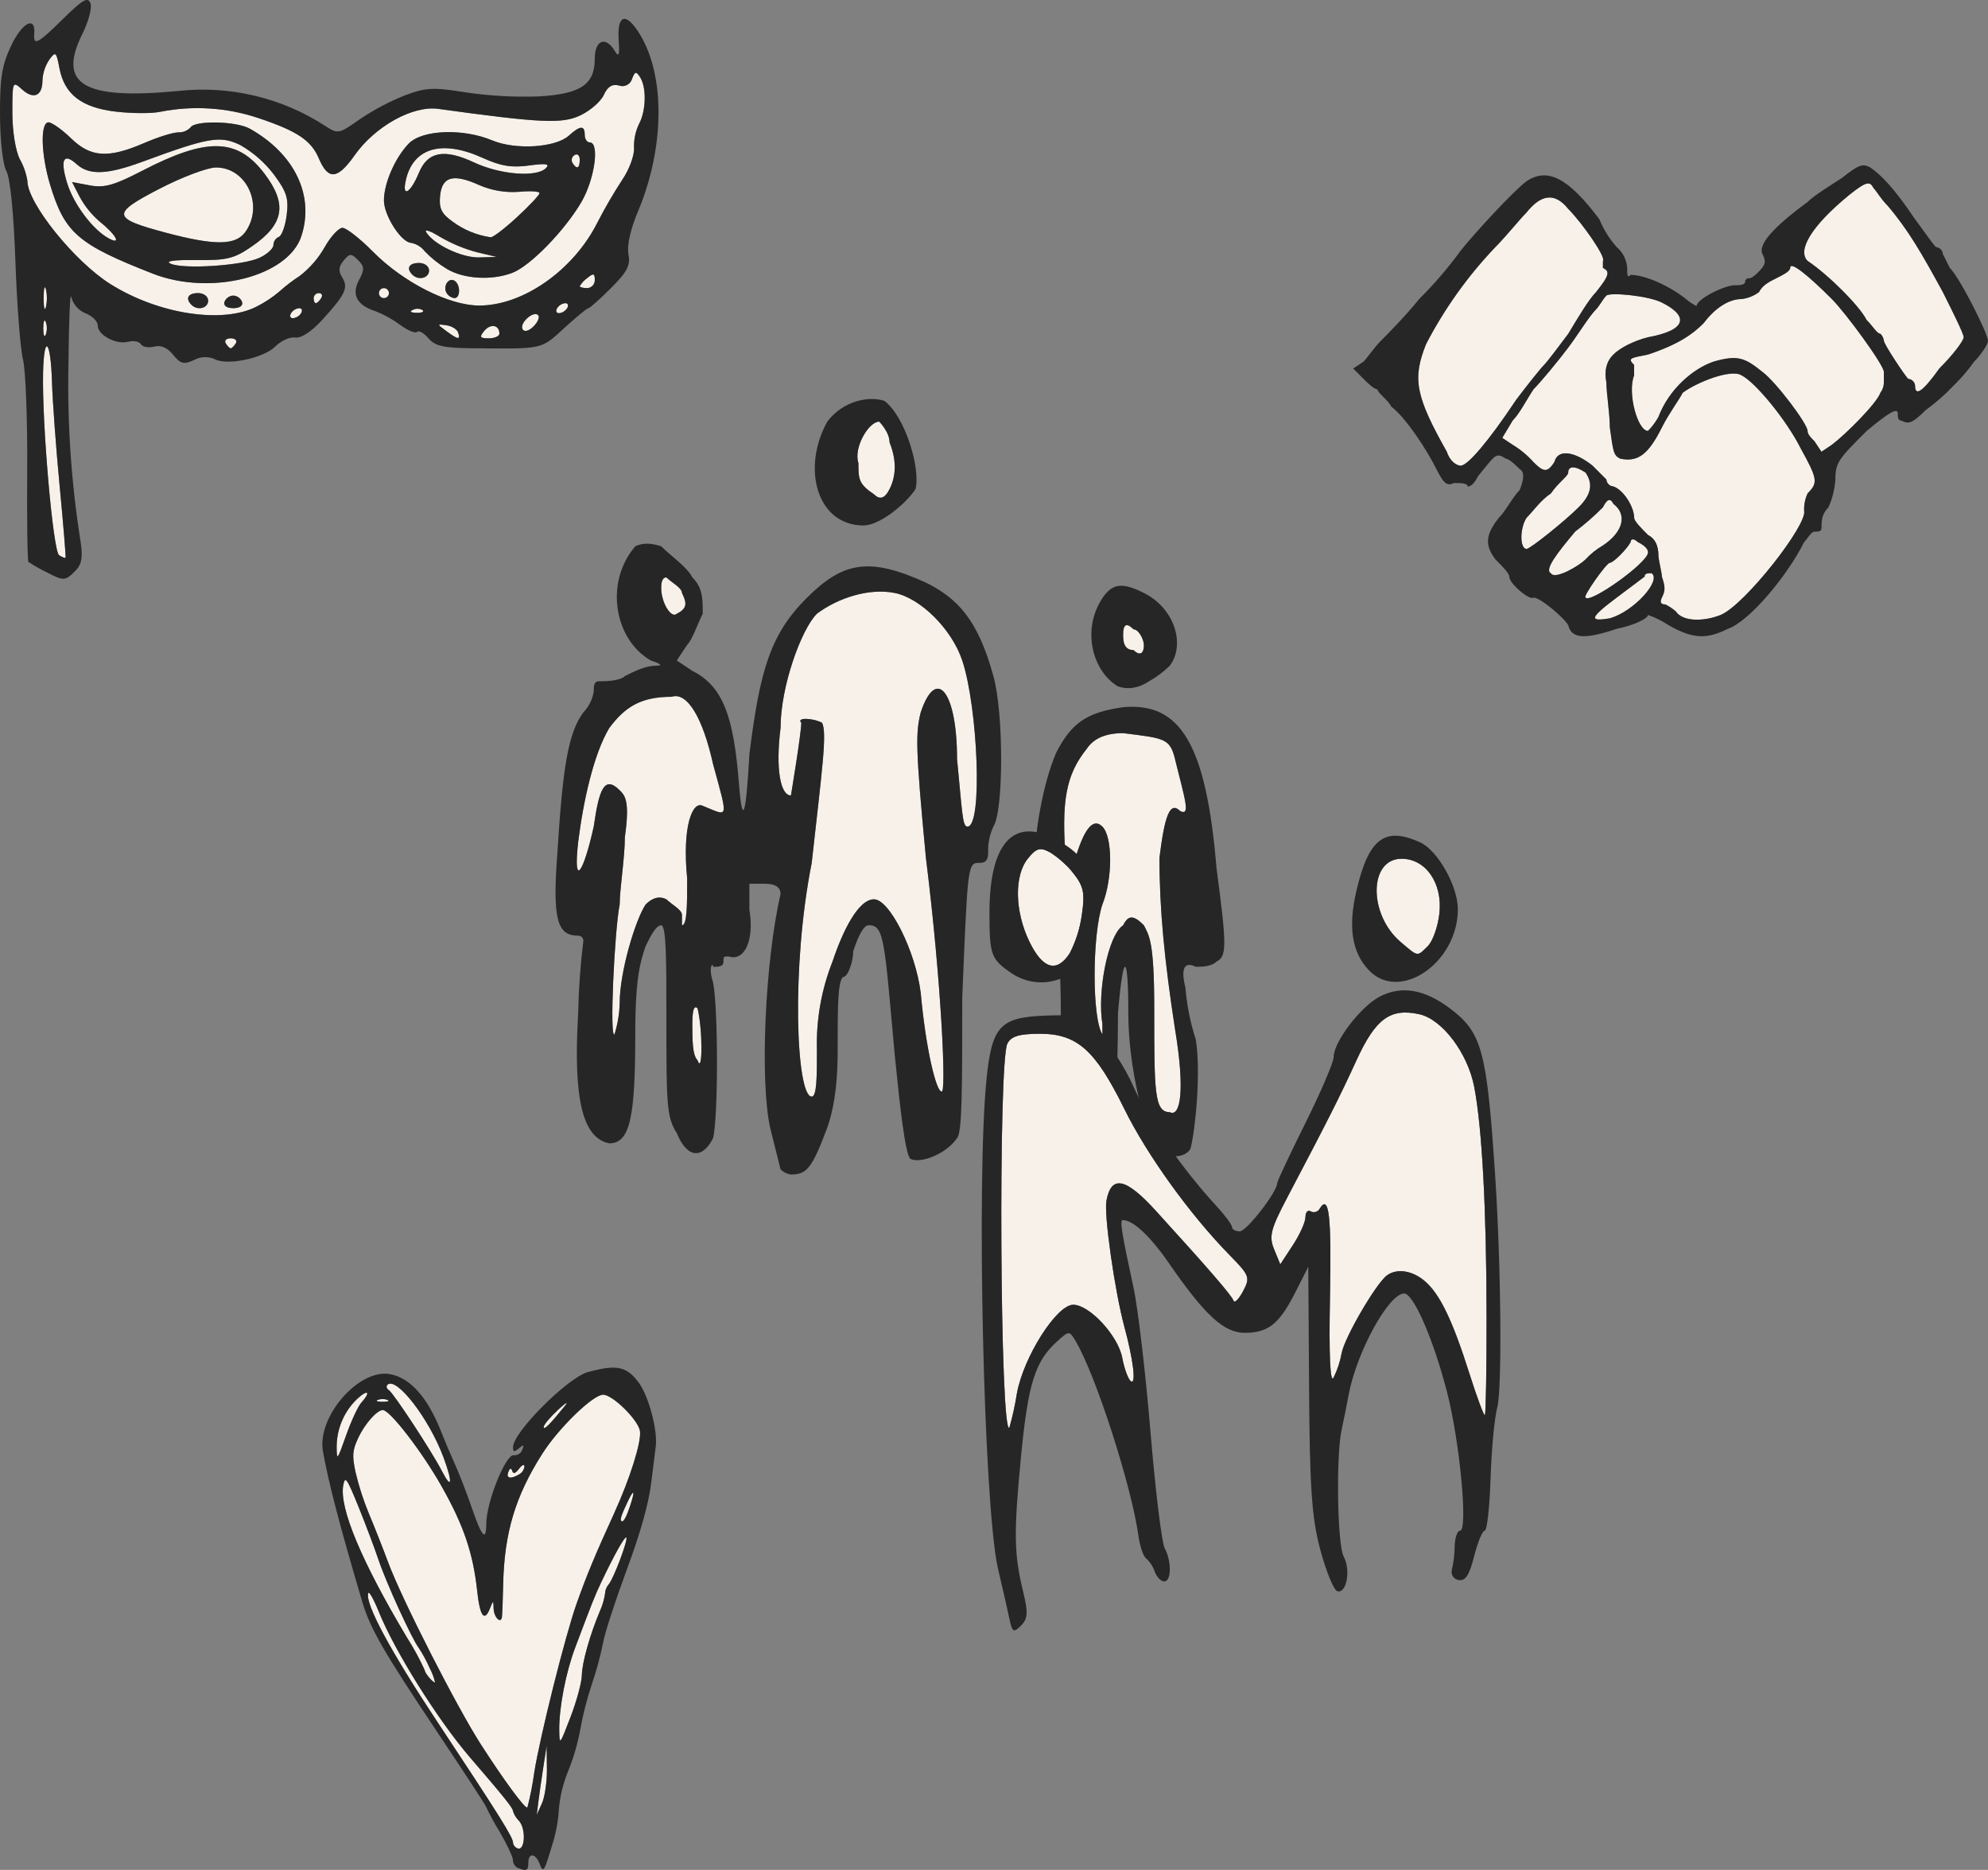 <?xml version="1.0" encoding="UTF-8"?>
<svg id="Ebene_1" data-name="Ebene 1" xmlns="http://www.w3.org/2000/svg" viewBox="0 0 277.228 260.691">
  <rect x="0" y="0" width="277.228" height="260.691" fill="#808080" stroke="none"/>
  <defs>
    <style>
      .cls-1 {
        fill: #f7f1ea;
      }

      .cls-1, .cls-2 {
        stroke-width: 0px;
      }

      .cls-2 {
        fill: #262626;
      }
    </style>
  </defs>
  <path class="cls-1" d="M61.348,33.014c-1.353-.837-2.214-1.121-1.911-.631,1.062,1.717,4.974,3.572,7.399,3.505l2.45-.066-2.737-.643c-1.823-.485-3.572-1.213-5.2-2.164Z"/>
  <path class="cls-1" d="M54.229,193.805c.659.428,6.014,8.59,7.381,11.253,1.407,2.74,1.549,1.668.247-1.851-2.007-5.424-6.604-11.372-7.833-10.143-.203.203-.111.536.205.741Z"/>
  <path class="cls-1" d="M80.846,22.263c0-.6-.32-.894-.711-.652h0c-.385.218-.523.705-.309,1.092.6.971,1.02.789,1.02-.44Z"/>
  <path class="cls-1" d="M41.718,42.964c-.465.049-.882.307-1.133.701-.236.385-.117.7.267.7.465-.048.882-.306,1.133-.7.239-.385.118-.701-.267-.701Z"/>
  <path class="cls-1" d="M58.431,24.064c1.219-2.942,3.529-3.362,7.714-1.402,3.63,1.697,8.673,2.094,9.984.782.604-.603.016-.694-2.364-.368-2.411.331-3.939.082-6.409-1.043-5.679-2.587-9.683-1.466-10.745,3.003v.002c-.617,2.602.613,1.942,1.82-.974Z"/>
  <path class="cls-1" d="M44.477,40.864c-.397-.008-.727.303-.741.7,0,.385.138.701.308.701s.504-.316.742-.701c.238-.384.098-.7-.309-.7Z"/>
  <path class="cls-1" d="M72.376,26.742c-1.886.142-3.779-.175-5.516-.924-3.656-1.65-5.225-1.222-5.49,1.494-.17,1.739.193,2.483,1.75,3.588,1.562,1.153,3.385,1.902,5.307,2.179.298.044,1.951-1.22,3.675-2.809v-.002c1.724-1.589,3.135-3.093,3.135-3.343s-1.287-.332-2.861-.182Z"/>
  <path class="cls-1" d="M78.751,196.027c.589-.732.175-.499-.936.528v.003c-1.097,1.015-1.995,2.083-1.995,2.374,0,.521.859-.328,2.931-2.905Z"/>
  <path class="cls-1" d="M72.477,205.494c.37-.231.611-.621.651-1.055-.009-.35-.345-.203-.748.328-.513.677-.799.759-.954.294-.155-.464-.324-.407-.552.187h0c-.341.888.395,1.001,1.603.246Z"/>
  <path class="cls-1" d="M52.008,35.088c4.221,4.275,10.617,7.514,14.828,7.51,6.105-.006,13.088-4.894,16.439-11.508,1.062-2.069,2.231-4.082,3.503-6.029.973-1.435,1.71-3.428,1.638-4.43-.04-1.157.198-2.307.697-3.352.987-1.821,1.064-5.066.155-6.502-.554-.876-.724-.842-1.136.231-.009.031-.02.062-.031.093-.271.722-1.076,1.088-1.798.817-.935-.245-1.574.153-2.101,1.311-.416.915-1.89,2.199-3.275,2.857-2.54,1.205-5.481,1.071-19.821-.909-3.546-.49-8.811,2.435-11.66,6.48-2.384,3.382-3.681,3.494-4.986.427-1.068-2.51-3.004-3.805-8.393-5.613-4.409-1.486-9.129-1.792-13.693-.89-1.154.254-3.937.246-6.182-.013-4.81-.554-7.22-2.409-7.91-6.089-.426-2.269-.532-2.356-1.411-1.155-.569.856-.897,1.85-.95,2.876,0,2.181-1.23,2.728-2.844,1.266-1.328-1.201-1.356-1.134-1.352,3.259.003,2.607.442,5.324,1.051,6.489.522.935.877,1.954,1.046,3.011,0,3.087,6.563,11.237,11.586,14.386h0c6.699,4.202,15.657,5.571,20.4,3.119,1.121-.565,2.172-1.26,3.131-2.071.896-.807,1.855-1.542,2.867-2.197,1.402-1.086,2.576-2.438,3.455-3.979.841-1.497,1.964-2.72,2.495-2.72s2.445,1.497,4.251,3.325ZM57.502,38.293c-.889-.888-.464-1.633.933-1.633h0c.778,0,1.4.467,1.4,1.051,0,1.066-1.481,1.436-2.333.583ZM63.377,41.56c-.451-.056-.852-.313-1.091-.7-.571-.923.265-2.234,1.098-1.72h0c.851.525.845,2.42-.007,2.42ZM56.985,20.029c1.865-1.947,7.568-2.167,11.675-.451,3.245,1.358,8.815,1.005,10.67-.67,1.579-1.431,2.213-1.459,2.213-.102,0,.578.315,1.051.7,1.051,1.408,0,.683,5.152-1.173,8.321-2.347,4.004-7.146,8.92-9.632,9.864-2.892,1.099-6.822.855-9.153-.57-1.123-.678-2.153-1.501-3.061-2.448-.463-.604-1.131-1.018-1.878-1.164l.006-.003c-1.363,0-3.813-3.797-3.813-5.906,0-2.391,1.542-5.935,3.445-7.921ZM26.695,42.495c-.889-.888-.464-1.633.933-1.633h0c.778,0,1.4.467,1.4,1.051,0,1.066-1.481,1.436-2.333.583ZM32.529,42.962c-.903,0-1.399-.355-1.226-.876.199-.509.68-.852,1.226-.875.546.023,1.026.366,1.226.875.171.521-.323.876-1.226.876ZM42.019,32.941c-1.861,5.639-12.673,8.358-20.717,5.209-10.438-4.085-12.275-5.674-14.308-12.37-1.283-4.23-1.4-8.725-.227-8.725.464,0,1.883,1.01,3.153,2.239,2.75,2.664,5.183,2.813,10.242.625,1.861-.805,3.969-1.464,4.685-1.464.651.029,1.283-.227,1.732-.7.613-.992,6.367-.869,8.237.175,6.275,3.508,9.073,9.34,7.201,15.011h.002Z"/>
  <path class="cls-1" d="M34.24,32.302c2.577-3.679.161-8.941-4.108-8.953-1.185-.003-4.743,1.336-7.907,2.974h0c-6.753,3.498-6.661,4.103.93,6.124,6.831,1.819,9.736,1.781,11.085-.145Z"/>
  <path class="cls-1" d="M32.179,47.165c-.623,0-.938.316-.7.701.239.385.553.699.7.699s.463-.314.7-.699c.239-.385-.077-.701-.7-.701Z"/>
  <path class="cls-1" d="M33.468,20.203c-2.803-1.331-4.373-1.057-13.699,2.38-4.829,1.779-7.353,1.867-9.069.315-1.821-1.649-2.336-.698-1.37,2.527.9,3.003,3.607,6.617,5.856,7.821,1.847.989.968-.57-1.367-2.423-1.089-.954-2.002-2.093-2.697-3.364l-1.074-2.078,2.473.464c2.018.379,3.363.004,7.313-2.04,9.029-4.673,13.243-4.582,17.017.367,3.245,4.254,2.785,7.057-1.664,10.135-2.548,1.762-3.496,1.999-7.817,1.949-3.164-.037-4.432.147-3.555.518,1.896.801,10.063.249,12.389-.838,1.059-.494,1.926-1.295,1.926-1.779.004-.49.295-.932.745-1.128.41-.137.907-1.503,1.103-3.035v.004c.298-2.332.006-3.257-1.799-5.683-1.277-1.674-2.879-3.073-4.711-4.11Z"/>
  <path class="cls-1" d="M57.608,43.187c-.559.224-.393.39.423.423h-.001c.738.032,1.151-.135.919-.367-.409-.244-.913-.265-1.341-.056Z"/>
  <path class="cls-1" d="M53.539,40.166c-.386,0-.7.312-.7.699,0,.386.312.7.699.7.386,0,.699-.314.7-.7,0-.386-.313-.699-.699-.699Z"/>
  <path class="cls-1" d="M62.251,45.347c-1.348-.191-1.348-.181-.003.815h0c1.648,1.216,1.993,1.258,1.638.19-.15-.447-.884-.9-1.634-1.005Z"/>
  <path class="cls-1" d="M6.405,42.79c.177-.807.177-1.643,0-2.45-.176-.675-.32-.123-.32,1.224s.144,1.901.32,1.226Z"/>
  <path class="cls-1" d="M121.882,68.913l-.002-.003c.724.722,1.449.722,2.171-.724q1.446-2.895,0-6.515c0-1.446-1.446-2.893-1.446-2.893-1.446,0-3.617,3.62-2.893,5.79,0,2.173,0,2.898,2.171,4.344Z"/>
  <path class="cls-1" d="M158.069,90.63c.722.722,1.446.722,1.446-.724,0-.724-.722-2.171-1.446-2.171q-1.446-1.449-1.446.724c0,.724,0,2.171,1.446,2.171Z"/>
  <path class="cls-1" d="M67.535,46.125c-.721.867-.617,1.042.62,1.042h0c.816,0,1.486-.296,1.486-.659,0-1.212-1.232-1.437-2.106-.383Z"/>
  <path class="cls-1" d="M6.386,46.641c.195-.567.195-1.183,0-1.751-.193-.482-.353-.088-.353.875s.159,1.356.353.876Z"/>
  <path class="cls-1" d="M8.324,67.822c-.515-5.392-.996-11.94-1.073-14.554-.173-5.844-1.107-6.867-1.242-1.36-.171,7.087,1.394,24.981,2.235,25.499.436.271.843.43.904.354h-.003c.062-.076-.306-4.547-.82-9.939Z"/>
  <path class="cls-1" d="M78.826,42.265c-.464.049-.881.306-1.133.699-.236.385-.117.701.267.701.465-.049.882-.307,1.133-.701.239-.384.119-.699-.267-.699Z"/>
  <path class="cls-1" d="M72.881,45.913c.254.41.873.242,1.527-.412.605-.607.891-1.312.635-1.568-.671-.671-2.668,1.159-2.161,1.98Z"/>
  <path class="cls-1" d="M81.894,38.765c-.426.3-.784.687-1.051,1.135,0,.145.473.265,1.051.265.603-.027,1.071-.534,1.05-1.137,0-.93-.189-.978-1.05-.264Z"/>
  <path class="cls-1" d="M53.354,195.43c.737,0,1.038-.121.67-.269-.433-.149-.904-.149-1.337,0h-.003c-.366.148-.067.269.67.269Z"/>
  <path class="cls-1" d="M221.11,65.886c-1.452-.967-2.419-.967-2.419,0,0,.487-1.451,1.452-2.418,2.905-1.451.968-2.418,2.419-3.385,3.386v-.003c-.968,1.452-.968,4.353,0,4.353.483,0,5.321-3.871,7.255-5.804s1.935-3.385.968-4.838Z"/>
  <path class="cls-1" d="M163.862,105.829c-.724-2.895-1.449-2.895-7.239-3.62q-3.62,0-5.066,2.171c-2.893,3.62-3.617,7.239-2.893,15.927v7.238l.721-5.79c1.451-5.79,2.898-7.964,4.344-6.515,1.446,1.449,1.446,7.239,0,10.859-1.446,4.341-1.446,15.924,0,18.095v-1.446c-.727-4.344.722-12.307,2.893-13.754.722-1.446,1.446-1.446,2.893,0,.722,1.446,1.446,2.171,1.446,11.58,0,11.586,0,14.478,2.171,14.478,1.449.724,2.171-2.895.724-11.583-1.449-9.409-2.171-16.646-2.171-23.885.719-5.79,1.446-7.961,2.893-6.515,1.446.724.722-1.449-.724-7.239l.008-.002Z"/>
  <path class="cls-1" d="M215.305,50.893c.484-.484,1.933-2.419,3.385-4.354,1.452-2.418,2.903-4.837,3.87-5.805,1.934-2.419,1.934-2.903.968-3.386v-.967c.483-.484-2.902-5.32-4.838-7.256-1.935-2.421-3.87-1.935-5.804.484-.968.968-2.901,3.385-4.354,4.837-3.85,4.033-7.108,8.594-9.674,13.544-1.932,4.837-1.449,7.257,2.905,14.996.482,1.451,1.451,1.934,1.934,1.934h-.002c.968,0,3.87-3.386,7.739-9.19,1.452-1.932,3.386-4.353,3.87-4.837Z"/>
  <path class="cls-1" d="M124.774,82.67c-3.617-.727-7.964.719-10.856,2.893-2.176,2.171-5.068,10.134-5.068,15.924-.724,5.79,0,9.41,1.446,9.41,0,0,1.446-8.688,1.446-10.134-.722-.724,1.451-.724,2.898,0,.724,1.449,0,6.515-1.446,19.544l.002.002c-2.893,14.478-2.171,32.573,0,32.573.724,0,.724-2.895.724-6.515-.113-4.206.625-8.391,2.171-12.305,1.451-4.344,3.615-8.688,5.79-8.688s5.793,7.239,6.515,13.029c.722,7.964,2.171,13.754,2.893,13.754.722.724,0-15.2-2.171-32.573-1.446-15.2-1.446-17.371-.724-20.268,2.176-6.511,5.068-2.895,5.068,6.515.724,7.239.724,9.412,1.446,9.412,2.171,0,1.449-16.649-.722-23.163-1.449-4.344-5.795-8.683-9.412-9.41Z"/>
  <path class="cls-1" d="M96.548,142.745c0,2.17,0,4.344.724,5.068.724,2.171.724-4.346,0-7.239q-.724-.722-.724,2.171Z"/>
  <path class="cls-1" d="M93.655,97.143c-4.346,0-6.515,1.451-8.685,4.344-2.173,3.62-3.619,10.134-4.344,15.924-.722,6.515.724,4.344,2.171-2.171.727-5.068,1.449-7.239,3.619-5.068.724.724,1.449,1.449.724,6.515,0,2.895-.724,7.239-.724,9.41-.721,3.619-1.446,18.819-.721,18.098.441-1.407.684-2.87.721-4.344,0-4.344,2.173-11.581,3.62-13.754q1.446-1.446,2.893-.724c.727.727,2.173,1.449,2.173,2.173v1.446h.003c.722,0,.722-2.895.722-6.515-.719-7.237.727-10.856,2.173-10.134,3.62,1.449,3.62,2.173,1.446-5.79-1.446-6.517-3.62-10.134-5.79-9.41Z"/>
  <path class="cls-1" d="M263.192,28.633c-.968-.966-1.452-1.935-1.936-2.418-.484-.968-.967-.968-3.385.967-5.321,4.354-7.257,7.739-5.805,9.191,2.902,1.935,7.255,6.287,8.223,8.223.967.967,1.451,1.934,1.934,1.934.263.261.433.6.484.967,0,.484,2.902,4.838,3.385,5.321.519.035.932.448.968.968h0c0,1.452.968.968,3.386-2.418,1.933-1.935,3.385-3.87,3.385-4.353s-1.449-3.384-2.901-6.289c-2.902-5.321-4.838-8.707-7.739-12.093Z"/>
  <path class="cls-1" d="M229.821,77.01c0-.484-.484-.968-1.452-1.452-.484-.484-.968-.484-.968,0-.487.969-2.421,2.905-2.905,2.905s-3.869,4.837-3.385,4.837h.004c.483.966,8.706-4.837,8.706-6.29Z"/>
  <path class="cls-1" d="M249.647,37.336c0,.485-.97.97-1.936,1.452-.966.482-1.934.967-2.418,1.935-.709.526-1.542.859-2.418.968-1.935,0-3.869,1.451-5.321,3.385-1.451,1.449-3.385,2.902-7.739,4.354-2.418.485-2.902.485-1.935,1.452v1.453c-.97,2.418.482,7.739,1.935,7.739.569-.577,1.057-1.228,1.453-1.936,1.451-3.869,4.834-6.772,7.739-7.739,3.385-.966,4.354-.482,6.772,1.452,1.935,1.451,6.289,7.255,6.289,8.223,0,.485.484.969.967,1.452l.968,1.452,1.452-.968-.002-.003c1.935-1.451,6.288-5.803,6.772-7.255.316-.418.486-.928.484-1.452v-1.453c0-.968-5.321-8.224-7.256-10.158-3.386-3.386-5.804-5.321-5.804-4.354Z"/>
  <path class="cls-1" d="M50.382,195.555c1.377-1.521.941-1.927-.572-.53-1.845,1.763-2.88,4.208-2.862,6.759v.003c.011,1.898.092,1.795,1.306-1.644.712-2.019,1.669-4.082,2.128-4.589Z"/>
  <path class="cls-1" d="M242.878,52.338c-1.451-.968-6.287.966-8.223,2.418-.486.967-1.938,2.903-2.905,4.837-1.934,3.87-3.386,4.837-5.804,4.354-.969-.484-.969-.967-1.453-4.354,0-1.934-.484-4.836-.484-6.288q-.485-2.417.968-3.87c.968-.966,2.903-1.935,4.837-2.418,5.321-.968,5.805-2.903,1.935-4.837-1.935-.968-7.254-1.45-7.739-.968-.485.482-.969,1.451-1.453,1.935-.965.968-2.419,3.386-3.87,5.321-1.451,1.934-3.87,4.837-4.837,5.805-.969,1.448-1.937,3.386-2.905,4.353l-1.452,2.418,1.452.968c1.083.658,2.062,1.473,2.905,2.418,1.453,1.452,1.938,1.452,2.905,0,.484-1.935,2.903-1.451,5.321.484.968.967,1.935,1.934,1.935,1.934.035.519.448.932.968.968,1.452.484,2.905,2.901,2.905,4.353,0,.484.968,1.451,1.934,2.418.968.484,1.453,1.453,1.453,2.905,0,.487.483,2.421.483,2.905.484,1.452.483,1.938,0,2.905q-.483.967.484.967c.523.26,1.011.585,1.453.968.967,1.451,3.87,1.451,6.288.484,3.386-1.452,12.093-12.576,11.609-14.512-.033-.833.133-1.662.484-2.418l-.002-.006c1.451-1.451,1.451-1.935-.968-6.288-1.935-3.87-6.289-9.191-8.223-10.158Z"/>
  <path class="cls-1" d="M229.337,80.394l-3.87,2.905c-3.872,2.905-3.872,3.389-.968,2.905v-.005c3.386-.968,7.257-5.321,5.805-6.288-.484,0-.968,0-.968.484Z"/>
  <path class="cls-1" d="M223.529,76.044c2.905-1.935,3.387-4.352,1.452-5.805-.485-.969-.969-.484-1.452.484-1.209,1.218-2.502,2.349-3.87,3.385-2.419,2.9-4.353,5.321-3.386,5.805h0c.484.97,3.87-.967,4.838-1.934.706-.761,1.521-1.413,2.418-1.935Z"/>
  <path class="cls-1" d="M87.626,209.152c-1.092,2.271-1.281,2.942-.827,2.942.154,0,.483-.541.73-1.203,1.003-2.678,1.061-3.744.097-1.738Z"/>
  <path class="cls-1" d="M83.812,220.652c-.854,1.805-1.201,2.676-3.617,9.093-1.299,3.448-2.25,8.392-2.205,11.464.031,2.141.056,2.111,1.573-1.836.847-2.204,1.556-4.819,1.574-5.81.031-1.766,1.122-5.643,2.529-8.978.35-.774.589-1.593.711-2.434.02-.462.194-.904.494-1.256v-.002c.641-.658,2.757-6.261,2.472-6.545-.211-.211-1.727,2.495-3.531,6.305Z"/>
  <path class="cls-1" d="M84.107,194.442c-1.421,0-6.205,4.645-8.491,8.242-3.767,5.925-5.29,11.018-5.451,18.235-.046,2.06-.117,4.06-.158,4.444-.115,1.132-1.14.149-1.176-1.133-.034-1.163-.038-1.163-.531.066-.753,1.876-1.383,1.005-1.75-2.425-.57-5.332-1.891-9.221-4.984-14.682-2.733-4.826-7.191-10.608-8.182-10.608-.82,0-2.521,1.931-3.441,3.906-.804,1.732-.86,2.442-.358,4.785.467,1.952,1.084,3.865,1.847,5.722.694,1.636,1.925,4.752,2.737,6.927,1.91,5.11,9.513,20.024,12.88,25.262,3.216,5.005,6.222,9.082,6.493,8.811.422-1.625.745-3.275.967-4.94.821-5.088,4.332-19.078,5.887-23.457,1.429-4.023,2.57-6.768,5.259-12.65h-.003c2.191-4.796,3.8-9.906,3.593-11.421-.207-1.527-3.805-5.083-5.139-5.083Z"/>
  <path class="cls-1" d="M94.377,85.562c1.446-.722,1.446-1.446.724-2.893,0-.727-1.449-1.449-2.173-2.173q-.724,0-.724,1.446c0,2.173,1.449,4.344,2.173,3.62Z"/>
  <path class="cls-1" d="M75.772,246.329c-.25,1.618-.56,3.784-.689,4.814l-.234,1.872.726-1.604h.002c.401-.882.711-3.048.69-4.814l-.039-3.209-.456,2.942Z"/>
  <path class="cls-1" d="M59.239,232.871c0,.388,1.107,1.696,1.436,1.696-.161-.699-.415-1.374-.755-2.006-.427-.976-.935-1.915-1.517-2.808-.982-1.288-4.553-9.098-5.624-12.302-.542-1.618-1.803-4.959-2.803-7.425-1.608-3.962-1.852-4.309-2.106-2.976v-.006c-.601,3.14,2.522,10.606,8.882,21.254.937,1.463,1.768,2.992,2.486,4.573Z"/>
  <path class="cls-1" d="M71.54,252.503c0-.425-1.173-1.891-6-7.497-4.482-5.204-10.512-14.832-12.715-20.303-.703-1.745-1.365-2.912-1.47-2.595-.477,1.436,3.031,7.971,9.634,17.943,8.693,13.126,10.552,16.094,10.552,16.845.048.376.309.69.67.804h-.004c1.021.349,1.16-2.75.172-3.841-.386-.377-.673-.842-.838-1.356Z"/>
  <path class="cls-2" d="M81.971,191.29c-2.8.764-10.43,8.406-10.43,10.446,0,.711.142.744.814.185.682-.566.759-.531.474.212-.184.487-.671.791-1.189.744-1.097-.185-3.793,6.484-3.822,9.458-.027,2.673-.595,2.035-2.117-2.38-.659-1.912-1.666-4.509-2.24-5.773-.573-1.264-1.438-3.309-1.925-4.547-1.885-4.797-4.315-7.541-7.146-8.061-4.344-.8-10.212,5.944-9.358,10.756.775,4.365,2.376,10.488,5.474,20.949,1.125,3.799,2.966,6.983,10.782,18.666,3.575,5.347,6.503,9.832,6.503,9.967.558,1.181,1.183,2.329,1.872,3.439,1.03,1.757,1.872,3.555,1.872,3.996.009.453.266.865.67,1.071,1.215.49,1.471.365,1.471-.716,0-1.442.994-1.358,1.568.134.527,1.365.608,1.234,1.899-3.076.451-1.527.722-3.102.807-4.693.174-1.8.616-3.565,1.313-5.234.744-1.853,1.301-3.775,1.661-5.739.383-2.125.918-4.219,1.603-6.267.652-1.926,1.184-3.891,1.592-5.883.189-1.177,1.654-5.686,3.255-10.02,1.983-5.363,3.085-9.293,3.453-12.302.298-2.432.574-4.662.615-4.957.293-2.189-.959-6.955-2.318-8.831-1.708-2.356-3.083-2.653-7.155-1.542ZM77.815,196.558v-.003c1.111-1.027,1.526-1.26.936-.528-2.073,2.576-2.931,3.426-2.931,2.905,0-.292.898-1.36,1.995-2.374ZM70.875,205.248h0c.228-.593.397-.65.552-.186.155.464.441.383.954-.294.403-.531.739-.678.748-.328-.041.434-.282.824-.651,1.055-1.208.755-1.943.642-1.603-.246ZM54.024,193.064c1.229-1.229,5.826,4.719,7.833,10.143,1.302,3.519,1.16,4.591-.247,1.851-1.367-2.663-6.722-10.825-7.381-11.253-.316-.205-.408-.539-.205-.741ZM52.684,195.161h.003c.433-.149.904-.149,1.337,0,.368.148.067.269-.67.269s-1.036-.121-.67-.269ZM46.949,201.787v-.003c-.019-2.551,1.017-4.997,2.861-6.759,1.513-1.396,1.949-.991.572.53-.459.507-1.417,2.57-2.128,4.589-1.213,3.439-1.295,3.541-1.305,1.644ZM47.87,207.044v.006c.255-1.332.499-.986,2.107,2.976,1,2.465,2.261,5.807,2.803,7.425,1.071,3.204,4.642,11.014,5.624,12.302.582.893,1.089,1.832,1.517,2.808.34.632.594,1.307.755,2.006-.329,0-1.436-1.308-1.436-1.696-.719-1.582-1.55-3.11-2.486-4.573-6.36-10.647-9.483-18.114-8.882-21.254ZM72.206,257.7h.004c-.361-.115-.623-.429-.67-.804,0-.751-1.859-3.719-10.552-16.845-6.604-9.971-10.111-16.507-9.634-17.943.105-.317.768.85,1.47,2.595,2.203,5.471,8.233,15.099,12.715,20.303,4.828,5.606,6,7.072,6,7.497.164.514.452.979.838,1.356.988,1.091.85,4.19-.172,3.841ZM75.577,251.41h-.002l-.726,1.604.234-1.872c.129-1.03.439-3.195.689-4.814l.456-2.942.039,3.209c.021,1.765-.289,3.932-.69,4.814ZM84.871,220.893v.002c-.301.352-.475.794-.495,1.256-.121.841-.36,1.66-.711,2.434-1.407,3.336-2.499,7.212-2.529,8.978-.017.99-.726,3.605-1.574,5.81-1.517,3.947-1.542,3.977-1.573,1.836-.044-3.073.907-8.016,2.205-11.464,2.417-6.417,2.763-7.288,3.617-9.093,1.804-3.809,3.32-6.516,3.531-6.305.284.284-1.831,5.887-2.472,6.545ZM87.53,210.89c-.247.663-.576,1.203-.73,1.203-.454,0-.265-.67.827-2.942.965-2.006.906-.94-.097,1.738ZM85.654,210.946h.003c-2.689,5.883-3.83,8.627-5.259,12.651-1.556,4.38-5.067,18.369-5.887,23.457-.222,1.665-.544,3.315-.967,4.94-.271.271-3.277-3.806-6.493-8.811-3.366-5.238-10.97-20.151-12.88-25.262-.813-2.175-2.043-5.291-2.737-6.927-.763-1.857-1.381-3.77-1.847-5.722-.503-2.342-.447-3.053.358-4.785.92-1.975,2.621-3.906,3.441-3.906.99,0,5.449,5.782,8.182,10.608,3.092,5.461,4.413,9.35,4.984,14.682.367,3.43.997,4.301,1.75,2.425.493-1.229.497-1.229.531-.066.037,1.281,1.061,2.265,1.176,1.133.04-.385.112-2.385.158-4.444.161-7.216,1.684-12.31,5.451-18.235,2.286-3.598,7.071-8.242,8.491-8.242,1.335,0,4.933,3.557,5.139,5.083.207,1.515-1.402,6.624-3.593,11.42Z"/>
  <path class="cls-2" d="M271.901,37.349c-.484-.967-.967-1.934-.967-1.934-.035-.519-.448-.932-.968-.968-.484-.483-1.452-1.935-2.905-3.869-2.905-4.354-4.837-6.289-6.288-7.256-.967-.484-1.452-.484-3.869,1.453-1.452.968-3.87,2.418-4.837,3.386q-7.256,5.321-6.288,7.256c.484.968.484,1.452-.484,2.418-.484.484-.967.968-1.452.968-.262-.006-.478.202-.484.464v.02c0,.483-.968.483-1.452.483-1.452,0-5.321,1.936-5.321,2.905-.523-.26-1.011-.585-1.452-.967-2.418-1.936-5.805-3.386-7.739-3.386-.484.484-.484,0-.484-.968-.073-1.125-.597-2.172-1.452-2.905-1.022-1.142-1.84-2.45-2.418-3.869-4.347-5.805-7.248-7.258-10.151-5.323-1.936,1.452-7.256,7.255-9.191,9.674-1.749,2.41-3.69,4.674-5.805,6.77-1.934,2.418-4.837,5.321-5.321,5.804-.967.968-1.935,2.419-2.418,2.905l-1.452.968,1.452,1.453c.484.484,1.453,1.452,1.936,1.452,0,.484,1.452,1.453,1.935,2.418,1.935,1.452,4.837,5.805,6.288,8.707.968,1.935,1.452,2.418,2.419,1.935.967,0,1.935,0,1.935.484.484,0,.968-.484,1.452-1.452,2.418-2.905,2.418-3.385,3.87-2.418.484,0,1.453.968,1.935,1.452q.968.483,0,2.905c-.968.967-1.935,2.901-2.905,3.87-1.935,2.418-1.935,3.87-.484,5.805.968.968,1.936,1.934,1.936,2.418,0,.968,2.901,3.386,3.385,2.905.968,0,4.354,2.905,4.837,3.869.484,1.936,2.419,1.936,6.772.484,2.418-.484,4.353-1.453,4.353-1.934,1.023.367,1.998.855,2.905,1.452,3.386,1.936,5.321,1.936,8.223.484,2.905-.967,8.223-7.255,10.642-12.093.484-.484.968-1.452,1.453-1.452s.968,0,.968-.483c0-.968,0-1.936.968-2.905.547-1.223.875-2.533.967-3.87,0-2.418.484-2.905,4.354-6.772,2.905-2.418,4.354-3.386,4.354-2.418,0,.483,0,.967.484.967.967.484,1.453.484,3.385-1.453,1.392-1.006,2.688-2.14,3.87-3.386,1.069-1.038,2.041-2.172,2.905-3.386.968-.967,1.935-2.418,1.935-2.905h-.006c0-.968-3.869-8.707-5.321-10.159ZM203.696,64.921h.002c-.484,0-1.452-.484-1.934-1.935-4.354-7.739-4.837-10.159-2.905-14.996,2.567-4.95,5.824-9.511,9.674-13.544,1.453-1.453,3.386-3.869,4.354-4.837,1.935-2.418,3.87-2.905,5.804-.484,1.936,1.936,5.321,6.772,4.838,7.256v.967c.967.484.967.968-.968,3.386-.968.968-2.418,3.386-3.87,5.805-1.452,1.935-2.901,3.869-3.385,4.354-.484.484-2.418,2.905-3.87,4.837-3.869,5.805-6.772,9.191-7.739,9.191ZM212.887,76.527c-.968,0-.968-2.901,0-4.353v.003c.967-.968,1.935-2.418,3.385-3.386.968-1.452,2.418-2.418,2.418-2.905,0-.967.968-.967,2.419,0,.967,1.452.967,2.905-.968,4.838s-6.772,5.804-7.255,5.804ZM216.273,79.913h0c-.967-.484.968-2.905,3.386-5.805,1.368-1.036,2.661-2.167,3.87-3.385.483-.968.967-1.452,1.452-.484,1.935,1.452,1.452,3.87-1.452,5.805-.897.522-1.712,1.174-2.418,1.935-.968.968-4.354,2.905-4.838,1.934ZM221.114,83.299h-.004c-.484,0,2.902-4.836,3.385-4.836s2.418-1.936,2.905-2.905c0-.484.484-.484.968,0,.968.484,1.452.968,1.452,1.452,0,1.452-8.223,7.255-8.706,6.289ZM224.5,86.198v.005c-2.905.484-2.905,0,.968-2.905l3.87-2.905c0-.484.484-.484.968-.484,1.452.968-2.418,5.321-5.805,6.288ZM252.069,68.784l.002.006c-.351.756-.516,1.585-.484,2.418.484,1.936-8.223,13.06-11.609,14.512-2.418.968-5.321.968-6.288-.484-.442-.382-.93-.707-1.453-.968q-.967,0-.484-.967c.483-.967.484-1.452,0-2.905,0-.484-.483-2.418-.483-2.905,0-1.452-.484-2.421-1.453-2.905-.967-.967-1.934-1.934-1.934-2.418,0-1.452-1.453-3.87-2.905-4.353-.519-.035-.932-.449-.968-.968,0,0-.967-.968-1.935-1.934-2.418-1.934-4.837-2.418-5.321-.484-.967,1.452-1.452,1.452-2.905,0-.843-.945-1.822-1.76-2.905-2.418l-1.452-.968,1.452-2.418c.968-.967,1.936-2.905,2.905-4.353.968-.968,3.386-3.87,4.837-5.805,1.451-1.935,2.905-4.354,3.87-5.321.484-.484.968-1.452,1.453-1.935.485-.482,5.805,0,7.739.968,3.87,1.935,3.386,3.869-1.935,4.837-1.935.483-3.87,1.453-4.837,2.418q-1.452,1.452-.968,3.87c0,1.452.484,4.354.484,6.288.484,3.386.484,3.869,1.453,4.354,2.418.484,3.87-.484,5.804-4.354.968-1.934,2.419-3.87,2.905-4.837,1.936-1.452,6.772-3.386,8.223-2.418,1.935.967,6.289,6.288,8.223,10.158,2.418,4.353,2.418,4.837.968,6.288ZM262.708,53.301c.002.524-.168,1.034-.484,1.452-.484,1.452-4.837,5.805-6.772,7.255l.002.003-1.452.968-.968-1.452c-.483-.484-.967-.967-.967-1.452,0-.968-4.354-6.772-6.289-8.223-2.418-1.935-3.386-2.418-6.772-1.452-2.905.968-6.288,3.87-7.739,7.739-.395.708-.884,1.359-1.453,1.936-1.452,0-2.905-5.321-1.935-7.739v-1.453c-.968-.967-.484-.967,1.935-1.452,4.354-1.452,6.289-2.905,7.739-4.354,1.452-1.934,3.386-3.385,5.321-3.385.876-.108,1.709-.441,2.418-.968.484-.968,1.452-1.452,2.418-1.935.966-.482,1.936-.968,1.936-1.452,0-.967,2.418.968,5.804,4.354,1.935,1.935,7.256,9.19,7.256,10.158v1.453ZM270.448,51.367c-2.418,3.386-3.386,3.87-3.386,2.418h0c-.035-.519-.448-.932-.968-.968-.483-.483-3.385-4.837-3.385-5.321-.051-.367-.221-.706-.484-.967-.484,0-.968-.968-1.934-1.934-.968-1.936-5.321-6.288-8.223-8.223-1.452-1.452.484-4.837,5.805-9.191,2.418-1.934,2.902-1.934,3.385-.967.484.483.968,1.453,1.936,2.418,2.901,3.385,4.837,6.772,7.739,12.093,1.453,2.905,2.901,5.805,2.901,6.289s-1.452,2.418-3.385,4.353Z"/>
  <path class="cls-2" d="M57.352,33.857l-.006.003c.747.146,1.415.56,1.878,1.164.909.947,1.938,1.77,3.061,2.448,2.331,1.425,6.261,1.67,9.153.57,2.486-.945,7.285-5.86,9.632-9.864,1.856-3.168,2.581-8.321,1.173-8.321-.385,0-.7-.473-.7-1.051,0-1.357-.634-1.328-2.213.102-1.855,1.676-7.425,2.028-10.67.67-4.108-1.717-9.81-1.496-11.675.451-1.903,1.986-3.445,5.53-3.445,7.921,0,2.11,2.45,5.906,3.813,5.906ZM80.135,21.611h0c.391-.242.711.051.711.651,0,1.229-.42,1.411-1.02.44-.213-.387-.075-.874.309-1.092ZM66.836,35.887c-2.426.067-6.337-1.788-7.399-3.505-.303-.489.559-.206,1.911.631,1.628.951,3.378,1.679,5.2,2.164l2.737.643-2.45.066ZM72.102,30.267v.002c-1.723,1.589-3.377,2.853-3.675,2.809-1.922-.277-3.745-1.025-5.307-2.179-1.557-1.105-1.919-1.849-1.75-3.588.264-2.716,1.833-3.144,5.49-1.494,1.737.749,3.63,1.066,5.516.924,1.574-.15,2.861-.068,2.861.182s-1.411,1.754-3.136,3.343ZM56.611,25.035c1.062-4.469,5.066-5.59,10.745-3.003,2.47,1.125,3.998,1.374,6.409,1.043,2.38-.326,2.968-.235,2.364.368-1.312,1.312-6.354.915-9.984-.782-4.185-1.96-6.495-1.54-7.714,1.402-1.207,2.916-2.437,3.575-1.819.974v-.002Z"/>
  <path class="cls-2" d="M27.628,40.861h0c-1.397,0-1.822.746-.933,1.633.852.854,2.333.483,2.333-.583,0-.584-.622-1.051-1.4-1.051Z"/>
  <path class="cls-2" d="M34.816,17.93c-1.87-1.044-7.624-1.167-8.237-.175-.448.473-1.08.729-1.732.7-.716,0-2.824.659-4.685,1.464-5.059,2.188-7.493,2.04-10.242-.625-1.27-1.229-2.689-2.239-3.153-2.239-1.173,0-1.056,4.495.227,8.725,2.032,6.696,3.87,8.286,14.308,12.37,8.044,3.148,18.856.43,20.717-5.209h-.002c1.872-5.671-.926-11.503-7.201-15.011ZM22.225,26.324h0c3.164-1.639,6.722-2.977,7.907-2.975,4.268.012,6.684,5.273,4.108,8.953-1.349,1.926-4.253,1.964-11.085.145-7.59-2.021-7.682-2.626-.93-6.123ZM39.978,29.996v-.004c-.196,1.532-.693,2.897-1.103,3.035-.449.196-.741.638-.745,1.128,0,.484-.867,1.285-1.926,1.779-2.326,1.087-10.493,1.638-12.389.838-.877-.37.391-.555,3.555-.518,4.321.05,5.268-.187,7.817-1.949,4.449-3.078,4.909-5.881,1.664-10.135-3.774-4.948-7.988-5.039-17.017-.367-3.95,2.044-5.295,2.419-7.313,2.04l-2.473-.464,1.074,2.078c.694,1.271,1.607,2.41,2.697,3.364,2.335,1.853,3.214,3.411,1.367,2.423-2.249-1.204-4.956-4.818-5.856-7.821-.966-3.225-.451-4.176,1.37-2.527,1.716,1.552,4.24,1.465,9.069-.315,9.326-3.437,10.896-3.71,13.699-2.38,1.832,1.037,3.435,2.436,4.711,4.11,1.805,2.427,2.098,3.352,1.799,5.683Z"/>
  <path class="cls-2" d="M47.726,38.689c-.565-.904-.516-1.508.189-2.356.849-1.024,1.061-1.031,2.011-.079.907.909.927,1.322.129,2.813-1.074,2.006-.279,3.498,2.302,4.316,1.222.481,2.375,1.121,3.429,1.903,1.061.785,2.131,1.229,2.376.981s.958.159,1.583.894c.913,1.076,2.111,1.351,6.04,1.389,10.075.097,9.604.198,12.866-2.786,1.685-1.543,3.219-2.805,3.408-2.805s1.604-1.26,3.144-2.799c2.276-2.277,2.731-3.161,2.433-4.724-.227-1.189.279-3.468,1.328-5.955,3.736-8.872,3.827-18.938.227-24.762-1.902-3.078-3.157-2.709-2.918.855.146,2.179.034,2.48-.559,1.502-1.269-2.092-2.774-1.485-2.774,1.117,0,3.597-1.968,4.916-7.831,5.251-3.381.116-6.766-.071-10.114-.559-4.563-.736-5.586-.688-8.498.395-2.221.887-4.34,2.009-6.323,3.346-2.961,2.079-3.039,2.095-4.901.879-6.059-3.909-13.279-5.611-20.446-4.818-13.207,1.266-16.857-.919-13.332-7.977.856-1.714,1.359-3.631,1.117-4.262-.356-.924-1.075-.518-3.764,2.129-3.612,3.559-4.221,3.877-4.073,2.126.214-2.536-1.684-1.573-3.202,1.625C.264,9.089-.023,10.849.001,16.005c.016,3.637.394,6.962.894,7.865.528.955,1.017,5.872,1.255,12.603.214,6.073.691,12.219,1.058,13.661s.63,8.323.584,15.287.03,12.779.168,12.918c.749.494,1.529.941,2.334,1.337,2.603,1.359,2.771,1.355,4.207-.082.888-.888,1.07-1.871.747-4.022-1.312-8.227-1.88-16.556-1.699-24.885.053-5.977.228-10.148.391-9.261.275,1.022,1.011,1.857,1.991,2.258.933.355,1.697,1.115,1.697,1.688,0,1.352,2.57,2.718,4.271,2.271.731-.191,1.521-.033,1.758.349.237.382,1.068.528,1.847.326.925-.243,1.84.153,2.639,1.139,1.037,1.28,1.481,1.392,2.925.734.877-.482,1.927-.532,2.845-.135,1.715.959,6.833-.102,8.491-1.76.803-.802,2.049-1.36,2.768-1.237l-.004-.004c.805.135,2.24-.796,3.723-2.415,3.282-3.584,3.727-4.519,2.833-5.951ZM53.538,41.564c-.386,0-.699-.314-.699-.7,0-.386.314-.699.7-.699.386,0,.698.313.699.699,0,.386-.314.699-.7.7ZM58.03,43.611h.001c-.816-.033-.982-.199-.423-.423.428-.209.932-.188,1.341.056.232.232-.181.399-.919.368ZM62.247,46.161h0c-1.345-.995-1.345-1.005.003-.814.75.106,1.484.559,1.634,1.005.355,1.067.01,1.026-1.638-.192ZM68.155,47.166h0c-1.237,0-1.341-.174-.62-1.041.874-1.054,2.106-.829,2.106.383,0,.363-.67.659-1.486.659ZM74.408,45.501c-.654.654-1.273.822-1.527.412-.507-.821,1.49-2.652,2.161-1.98.256.256-.03.961-.635,1.568ZM79.092,42.964c-.251.394-.668.652-1.133.701-.384,0-.503-.316-.267-.701.252-.393.669-.651,1.133-.699.385,0,.505.316.267.699ZM81.894,40.165c-.578,0-1.051-.12-1.051-.265.267-.448.625-.835,1.051-1.135.861-.714,1.05-.666,1.05.264.021.603-.447,1.11-1.05,1.137ZM9.147,77.761c-.061.075-.468-.083-.904-.354-.841-.518-2.406-18.411-2.235-25.499.135-5.508,1.069-4.484,1.242,1.36.077,2.614.559,9.162,1.073,14.554.515,5.393.882,9.863.82,9.939h.003ZM6.386,44.891c.195.567.195,1.183,0,1.751-.194.48-.353.087-.353-.876s.16-1.357.353-.875ZM6.085,41.564c0-1.347.144-1.899.32-1.224.177.807.177,1.643,0,2.45-.176.675-.32.123-.32-1.226ZM32.879,47.866c-.237.385-.553.699-.7.699s-.461-.314-.7-.699c-.239-.385.077-.701.7-.701s.939.316.7.701ZM41.985,43.665c-.251.394-.668.652-1.133.7-.384,0-.503-.314-.267-.7.251-.394.668-.652,1.133-.701.385,0,.505.316.267.701ZM44.787,41.564c-.239.385-.572.701-.742.701s-.308-.316-.308-.701c.014-.397.344-.708.741-.7.408,0,.547.316.309.7ZM45.262,34.483c-.878,1.541-2.052,2.893-3.455,3.979-1.013.655-1.971,1.39-2.867,2.197-.959.811-2.01,1.506-3.131,2.071-4.742,2.452-13.701,1.084-20.4-3.118h0c-5.023-3.15-11.586-11.301-11.586-14.387-.17-1.057-.524-2.076-1.046-3.011-.609-1.165-1.048-3.882-1.051-6.489-.003-4.393.024-4.459,1.352-3.259,1.615,1.461,2.844.915,2.844-1.266.052-1.027.381-2.02.95-2.876.879-1.201.985-1.114,1.411,1.155.69,3.68,3.1,5.535,7.91,6.089,2.245.26,5.028.267,6.182.013,4.564-.902,9.284-.596,13.693.89,5.389,1.807,7.325,3.103,8.393,5.613,1.305,3.067,2.602,2.956,4.986-.427,2.849-4.046,8.114-6.971,11.66-6.48,14.341,1.98,17.281,2.114,19.821.909,1.385-.658,2.859-1.942,3.275-2.857.527-1.157,1.166-1.555,2.101-1.311.722.271,1.527-.095,1.798-.817.011-.031.022-.061.031-.093.412-1.073.582-1.108,1.136-.231.909,1.437.832,4.681-.155,6.502-.498,1.045-.737,2.195-.697,3.352.072,1.002-.665,2.995-1.638,4.43-1.272,1.948-2.441,3.96-3.503,6.029-3.352,6.614-10.335,11.502-16.439,11.508-4.212.003-10.607-3.235-14.828-7.51-1.806-1.828-3.719-3.325-4.251-3.325s-1.655,1.223-2.495,2.72Z"/>
  <path class="cls-2" d="M32.529,41.211c-.546.023-1.027.366-1.226.875-.174.521.323.876,1.226.876s1.396-.355,1.226-.876c-.199-.509-.68-.852-1.226-.875Z"/>
  <path class="cls-2" d="M63.384,39.14h0c-.833-.514-1.67.798-1.098,1.72.239.386.64.644,1.091.7.853,0,.858-1.895.007-2.42Z"/>
  <path class="cls-2" d="M58.435,36.66h0c-1.397,0-1.822.746-.933,1.633.852.854,2.333.483,2.333-.583,0-.584-.622-1.051-1.4-1.051Z"/>
  <path class="cls-2" d="M129.118,81.224c-7.961-3.62-11.581-2.893-16.649,2.171-5.068,5.063-6.515,10.134-7.961,21.717q-.724,13.029-1.446,4.339c-.724-9.41-2.171-13.75-6.515-15.924l-2.171-1.446,1.446-2.173c.724-.722,1.446-2.893,2.173-4.339,0-2.173,0-3.619-1.446-5.068-.724-1.446-2.893-2.893-4.344-4.339q-2.171-.724-3.616,0c-4.344,5.066-2.893,13.029,2.171,15.924q2.171.724.724.724c-1.446,0-2.893.722-4.344,1.446-.724.724-2.893.724-3.62.724s-.724.724-.724,1.446c-.18,1.088-.684,2.096-1.446,2.893-2.171,2.898-2.893,7.963-3.62,19.544-.724,9.412,0,11.583,2.893,11.583.392-.008.716.302.724.694,0,.01,0,.02,0,.031-.414,3.364-.655,6.746-.724,10.134-.724,12.305.724,17.37,4.344,18.095,2.893,0,3.62-3.62,3.62-15.2,0-7.964.722-10.134,1.446-12.307.724-1.446,1.446-2.893,2.171-2.893s.724,5.068.724,13.029c0,11.583,0,13.754,1.446,15.924,1.446,3.62,3.62,3.62,5.066.724.724-2.893.724-18.095,0-21.715-.724-2.171,0-2.893,0-2.171.724,0,1.446,0,1.446-.724s0-.724.724-.724c2.171.724,3.616-2.171,2.893-6.515v-3.619h2.171q2.171,0,2.171,1.446c-2.171,9.41-2.893,26.058-1.446,32.573.724,2.893,1.446,5.79,1.446,5.79.39.393.898.648,1.446.724,2.171,0,2.893-.724,5.066-6.515l.01-.006c.724-2.173,1.446-5.068,1.446-10.859s0-9.41.724-10.134c.722,0,1.446-2.171,1.446-3.62.724-2.171,1.446-3.62,2.173-3.62,2.171,0,2.171,2.173,3.617,18.098.724,7.236,1.446,13.75,2.173,14.476,1.446.724,5.066-.724,6.515-2.893.724-.724.724-7.239.724-19.544.722-17.371.722-18.82,2.171-18.82.724,0,1.446,0,1.446-1.446-.049-1.246.199-2.485.724-3.616,1.446-2.173,1.446-15.927,0-20.993-2.171-7.961-5.066-10.858-9.41-13.029ZM92.204,81.943q0-1.446.724-1.446c.724.724,2.173,1.446,2.173,2.173.722,1.446.722,2.171-.724,2.893-.724.724-2.173-1.446-2.173-3.62ZM97.272,147.813c-.724-.724-.724-2.898-.724-5.068q0-2.893.724-2.171c.724,2.893.724,9.41,0,7.239ZM97.999,112.343c-1.446-.722-2.893,2.897-2.173,10.134,0,3.62,0,6.515-.722,6.515h-.003v-1.446c0-.724-1.446-1.446-2.173-2.173q-1.446-.721-2.893.724c-1.446,2.173-3.62,9.41-3.62,13.754-.037,1.474-.28,2.937-.721,4.344-.724.721,0-14.478.721-18.098,0-2.171.724-6.515.724-9.41.724-5.066,0-5.79-.724-6.515-2.171-2.171-2.893,0-3.619,5.068-1.446,6.515-2.893,8.685-2.171,2.171.724-5.79,2.171-12.305,4.344-15.924,2.171-2.893,4.339-4.344,8.685-4.344,2.171-.724,4.344,2.893,5.79,9.41,2.173,7.963,2.173,7.239-1.446,5.79ZM134.908,115.243c-.722,0-.722-2.173-1.446-9.412,0-9.41-2.893-13.026-5.068-6.515-.722,2.898-.722,5.068.724,20.268,2.171,17.373,2.893,33.298,2.171,32.573-.722,0-2.171-5.79-2.893-13.754-.722-5.79-4.339-13.029-6.515-13.029s-4.339,4.344-5.79,8.688c-1.545,3.914-2.284,8.099-2.171,12.305,0,3.619,0,6.515-.724,6.515-2.171,0-2.893-18.095,0-32.573l-.002-.002c1.446-13.029,2.171-18.095,1.446-19.544-1.446-.724-3.62-.724-2.898,0,0,1.446-1.446,10.134-1.446,10.134-1.446,0-2.171-3.62-1.446-9.41,0-5.79,2.893-13.754,5.068-15.924,2.893-2.173,7.239-3.62,10.856-2.893s7.964,5.066,9.412,9.41c2.171,6.515,2.893,23.163.722,23.163Z"/>
  <path class="cls-2" d="M120.433,73.257c2.173,0,5.793-2.893,7.239-5.068l-.003.003c.724-2.893-1.446-10.134-4.339-12.305-2.173-.724-5.793,0-7.963,2.893-3.62,6.515-1.446,14.478,5.066,14.478ZM122.604,58.779s1.446,1.446,1.446,2.893q1.446,3.62,0,6.515c-.722,1.446-1.446,1.446-2.171.724l.002.003c-2.171-1.446-2.171-2.171-2.171-4.344-.724-2.171,1.446-5.79,2.893-5.79Z"/>
  <path class="cls-2" d="M155.903,95.698q2.171.722,4.339-.724c1.058-.591,2.031-1.322,2.893-2.173,2.173-2.893.724-7.961-3.617-10.131-2.898-1.446-4.344-1.446-5.793.722h.005c-2.893,4.343-1.446,10.134,2.173,12.307ZM158.069,87.735c.724,0,1.446,1.446,1.446,2.171,0,1.446-.724,1.446-1.446.724-1.446,0-1.446-1.446-1.446-2.171q0-2.174,1.446-.724Z"/>
  <path class="cls-2" d="M156.615,98.593c-5.066.724-7.239,2.173-9.41,6.515l.01-.002c-3.62,8.688-4.344,25.334-.724,27.507,1.446.722,1.446,2.171,1.446,12.305,0,15.2,2.171,20.99,5.79,17.373,1.446-2.173,2.171-9.412,2.171-20.993.724-8.685,1.446-8.685,1.446,0,0,7.239,2.171,16.649,4.344,18.819.722,1.446,3.62,1.446,4.339,0,.724-2.893,1.446-10.855.724-15.2-.762-2.349-1.247-4.778-1.446-7.239-.724-2.893,0-3.619,1.446-2.893.724,0,2.171,0,2.893-.724,1.446-.724,1.446-2.171,0-13.029-1.446-17.371-5.066-23.163-13.029-22.439ZM164.578,113.071c-1.446-1.446-2.173.724-2.893,6.515,0,7.239.722,14.476,2.171,23.885,1.446,8.688.724,12.307-.724,11.583-2.171,0-2.171-2.893-2.171-14.478,0-9.41-.724-10.134-1.446-11.58-1.446-1.446-2.171-1.446-2.893,0-2.171,1.446-3.62,9.41-2.893,13.754v1.446c-1.446-2.171-1.446-13.754,0-18.095,1.446-3.62,1.446-9.41,0-10.859-1.446-1.449-2.893.724-4.344,6.515l-.721,5.79v-7.238c-.724-8.688,0-12.307,2.893-15.927q1.446-2.171,5.066-2.171c5.79.724,6.515.724,7.239,3.62l-.008.002c1.446,5.79,2.171,7.964.724,7.239Z"/>
  <g>
    <g>
      <path class="cls-2" d="M156.775,154.574c-4.029-8.197-6.566-10.451-11.759-10.451-2.877,0-4.023.347-4.54,1.377-1.297,2.583-1.02,54.891.284,53.543.449-1.582.801-3.189,1.055-4.814.938-5.093,5.541-12.325,7.848-12.325,2.272,0,6.257,4.312,6.836,7.394.295,1.571.845,3.047,1.222,3.281.736.455.318-3.012-.906-7.525-1.357-5.019-2.887-15.75-2.519-17.676.689-3.601,2.693-3.183,6.89,1.429,7.458,8.193,10.594,11.821,10.832,12.532.13.393.728-.201,1.325-1.317,1.022-1.914.915-2.205-1.824-4.995-5.547-5.648-11.578-14.013-14.743-20.453Z"/>
      <path class="cls-1" d="M156.775,154.574c-4.029-8.197-6.566-10.451-11.759-10.451-2.877,0-4.023.347-4.54,1.377-1.297,2.583-1.02,54.891.284,53.543.449-1.582.801-3.189,1.055-4.814.938-5.093,5.541-12.325,7.848-12.325,2.272,0,6.257,4.312,6.836,7.394.295,1.571.845,3.047,1.222,3.281.736.455.318-3.012-.906-7.525-1.357-5.019-2.887-15.75-2.519-17.676.689-3.601,2.693-3.183,6.89,1.429,7.458,8.193,10.594,11.821,10.832,12.532.13.393.728-.201,1.325-1.317,1.022-1.914.915-2.205-1.824-4.995-5.547-5.648-11.578-14.013-14.743-20.453Z"/>
    </g>
    <g>
      <path class="cls-2" d="M195.321,131.328c2.476,2.108,2.28,2.079,3.809.549.674-.676,1.392-2.711,1.594-4.527.47-4.207-1.896-7.629-5.275-7.629h-.003c-4.569.001-4.653,7.753-.126,11.608Z"/>
      <path class="cls-1" d="M195.321,131.328c2.476,2.108,2.28,2.079,3.809.549.674-.676,1.392-2.711,1.594-4.527.47-4.207-1.896-7.629-5.275-7.629h-.003c-4.569.001-4.653,7.753-.126,11.608Z"/>
    </g>
    <g>
      <path class="cls-2" d="M149.175,132.903c.863-1.681,1.435-3.497,1.692-5.369.446-2.983.252-3.96-1.126-5.712-.93-1.179-2.052-2.193-3.32-3-1.39-.741-1.893-.599-3.088.88h0c-1.924,2.373-1.832,7.349.214,11.574,1.854,3.827,3.819,4.397,5.627,1.626Z"/>
      <path class="cls-1" d="M149.175,132.903c.863-1.681,1.435-3.497,1.692-5.369.446-2.983.252-3.96-1.126-5.712-.93-1.179-2.052-2.193-3.32-3-1.39-.741-1.893-.599-3.088.88h0c-1.924,2.373-1.832,7.349.214,11.574,1.854,3.827,3.819,4.397,5.627,1.626Z"/>
    </g>
    <g>
      <path class="cls-2" d="M197.923,141.398c-4.045-.888-6.101.621-8.761,6.423-2.375,5.173-3.916,8.227-9.654,19.127v.003c-2.318,4.405-2.574,5.409-1.834,7.218l.861,2.1,1.759-2.679c.966-1.474,1.757-3.238,1.757-3.919s.33-1.034.733-.786c.44.239.991.079,1.235-.359,1.316-2.129,1.671.908,1.446,12.358-.157,7.948.021,11.992.49,11.203.539-1.077.92-2.225,1.132-3.41.396-2.194,4.842-9.817,6.351-10.89,1.377-.979,3.472-.668,5.197.775,2.124,1.777,3.89,5.417,6.274,12.932,1.055,3.324,2.025,5.934,2.159,5.802s.24-6.192.236-13.463c-.006-15.086-.613-26.496-1.716-32.277-.904-4.733-4.467-9.454-7.665-10.157Z"/>
      <path class="cls-1" d="M197.923,141.398c-4.045-.888-6.101.621-8.761,6.423-2.375,5.173-3.916,8.227-9.654,19.127v.003c-2.318,4.405-2.574,5.409-1.834,7.218l.861,2.1,1.759-2.679c.966-1.474,1.757-3.238,1.757-3.919s.33-1.034.733-.786c.44.239.991.079,1.235-.359,1.316-2.129,1.671.908,1.446,12.358-.157,7.948.021,11.992.49,11.203.539-1.077.92-2.225,1.132-3.41.396-2.194,4.842-9.817,6.351-10.89,1.377-.979,3.472-.668,5.197.775,2.124,1.777,3.89,5.417,6.274,12.932,1.055,3.324,2.025,5.934,2.159,5.802s.24-6.192.236-13.463c-.006-15.086-.613-26.496-1.716-32.277-.904-4.733-4.467-9.454-7.665-10.157Z"/>
    </g>
    <g>
      <path class="cls-2" d="M202.332,140.688c-3.623-2.763-6.862-3.333-9.922-1.752-2.649,1.368-6.429,6.322-6.429,8.422,0,.714-1.771,4.856-3.936,9.203-2.165,4.347-3.936,8.116-3.936,8.375,0,1.224-4.272,6.734-5.219,6.734-.592,0-1.078-.266-1.08-.591-.002-.325-.985-1.653-2.184-2.951-4.734-5.127-9.537-12.04-11.563-16.639-1.17-2.656-3.345-6.01-4.833-7.454-2.53-2.452-3.018-2.61-7.523-2.44-6.239.234-7.399,1.497-8.139,8.87-1.421,14.152-.397,58.89,1.558,68.039.093.433.401,1.761.685,2.951s.714,3.105.956,4.255c.389,1.85.575,1.957,1.609.923.957-.956,1.014-1.803.321-4.648-1.305-5.353-1.351-8.186-.314-18.939.979-10.132,1.949-13.245,5.012-16.013,1.712-1.55,1.723-1.55,2.641.003,2.791,4.728,7.775,20.203,8.717,27.062.202,1.472.681,2.889,1.065,3.149v.002c.549.506.963,1.142,1.206,1.848.279.755.873,1.378,1.321,1.378,1.016,0,1.058-2.793.068-4.639-.408-.763-1.3-8.09-1.983-16.282s-1.748-17.23-2.369-20.091c-1.648-7.584-1.931-9.364-1.491-9.364,1.454,0,3.836,2.236,6.517,6.119,4.958,7.183,7.642,9.627,10.54,9.598,3.264-.032,4.773-1.245,6.998-5.629l1.817-3.579.11,17.014c.089,13.861.377,18.023,1.572,22.464.806,2.996,1.863,5.58,2.348,5.738,1.302.426,1.93-2.919.906-4.823-.896-1.665-1.085-14.149-.269-17.779.243-1.083.671-3.207.95-4.723,1.105-5.965,5.591-14.167,7.753-14.167,1.306,0,4.079,6.378,5.986,13.775,1.771,6.868,2.939,19.285,1.813,19.285-.386,0-.724.975-.755,2.164-.017,1.11-.149,2.216-.394,3.299-.158.61.208,1.233.818,1.392.037.01.075.017.113.023.939.207,1.509-.66,2.175-3.298.497-1.969,1.163-3.581,1.481-3.584s.684-3.278.812-7.282c.128-4.004.545-8.439.927-9.857.707-2.634.539-20.116-.318-32.843-1.136-16.874-1.824-19.431-6.136-22.718ZM173.342,180.022c-.597,1.116-1.195,1.71-1.325,1.317-.237-.711-3.374-4.339-10.832-12.532-4.197-4.612-6.201-5.031-6.89-1.429-.368,1.927,1.162,12.658,2.519,17.676,1.224,4.513,1.642,7.98.906,7.525-.377-.234-.927-1.71-1.222-3.281-.578-3.081-4.564-7.394-6.836-7.394-2.307,0-6.91,7.232-7.848,12.325-.254,1.624-.606,3.232-1.055,4.814-1.304,1.348-1.581-50.96-.284-53.543.517-1.03,1.663-1.377,4.54-1.377,5.193,0,7.73,2.254,11.759,10.451,3.165,6.441,9.196,14.806,14.743,20.453,2.739,2.789,2.846,3.081,1.824,4.995ZM207.068,197.295c-.133.132-1.104-2.478-2.159-5.802-2.384-7.516-4.15-11.155-6.274-12.932-1.725-1.443-3.82-1.754-5.197-.775-1.509,1.073-5.956,8.696-6.351,10.89-.212,1.185-.593,2.333-1.132,3.41-.469.788-.646-3.255-.49-11.203.225-11.45-.131-14.487-1.446-12.358-.244.438-.795.598-1.235.359-.402-.248-.733.105-.733.786s-.79,2.445-1.757,3.919l-1.759,2.679-.861-2.1c-.739-1.809-.484-2.813,1.835-7.218v-.003c5.737-10.9,7.278-13.954,9.653-19.127,2.66-5.803,4.716-7.311,8.761-6.423,3.198.703,6.762,5.425,7.665,10.157,1.103,5.781,1.71,17.191,1.716,32.277.003,7.272-.103,13.331-.236,13.463Z"/>
      <path class="cls-2" d="M203.3,126.757v-.002c0-3.214-2.813-8.202-5.253-9.314-4.968-2.264-7.209-.539-8.917,6.854-1.148,4.968-.596,8.466,1.725,10.936,4.295,4.572,12.444-.976,12.444-8.475ZM195.446,119.722h.003c3.379-.001,5.745,3.42,5.275,7.628-.202,1.816-.92,3.851-1.594,4.527-1.53,1.53-1.334,1.559-3.809-.549-4.528-3.855-4.443-11.606.126-11.606Z"/>
      <path class="cls-2" d="M141.093,135.705c2.657,1.785,6.164,1.644,8.67-.348,1.698-1.411,1.995-2.403,2.251-7.458.338-6.69-.484-8.56-4.779-10.872-5.934-3.194-9.277.54-9.255,10.343.013,5.808.216,6.351,3.114,8.336ZM143.334,119.702h0c1.195-1.478,1.698-1.62,3.088-.879,1.267.807,2.389,1.821,3.32,3,1.378,1.752,1.572,2.729,1.126,5.712-.257,1.872-.829,3.688-1.692,5.369-1.809,2.771-3.773,2.201-5.627-1.626-2.046-4.225-2.138-9.201-.214-11.576Z"/>
    </g>
  </g>
</svg>